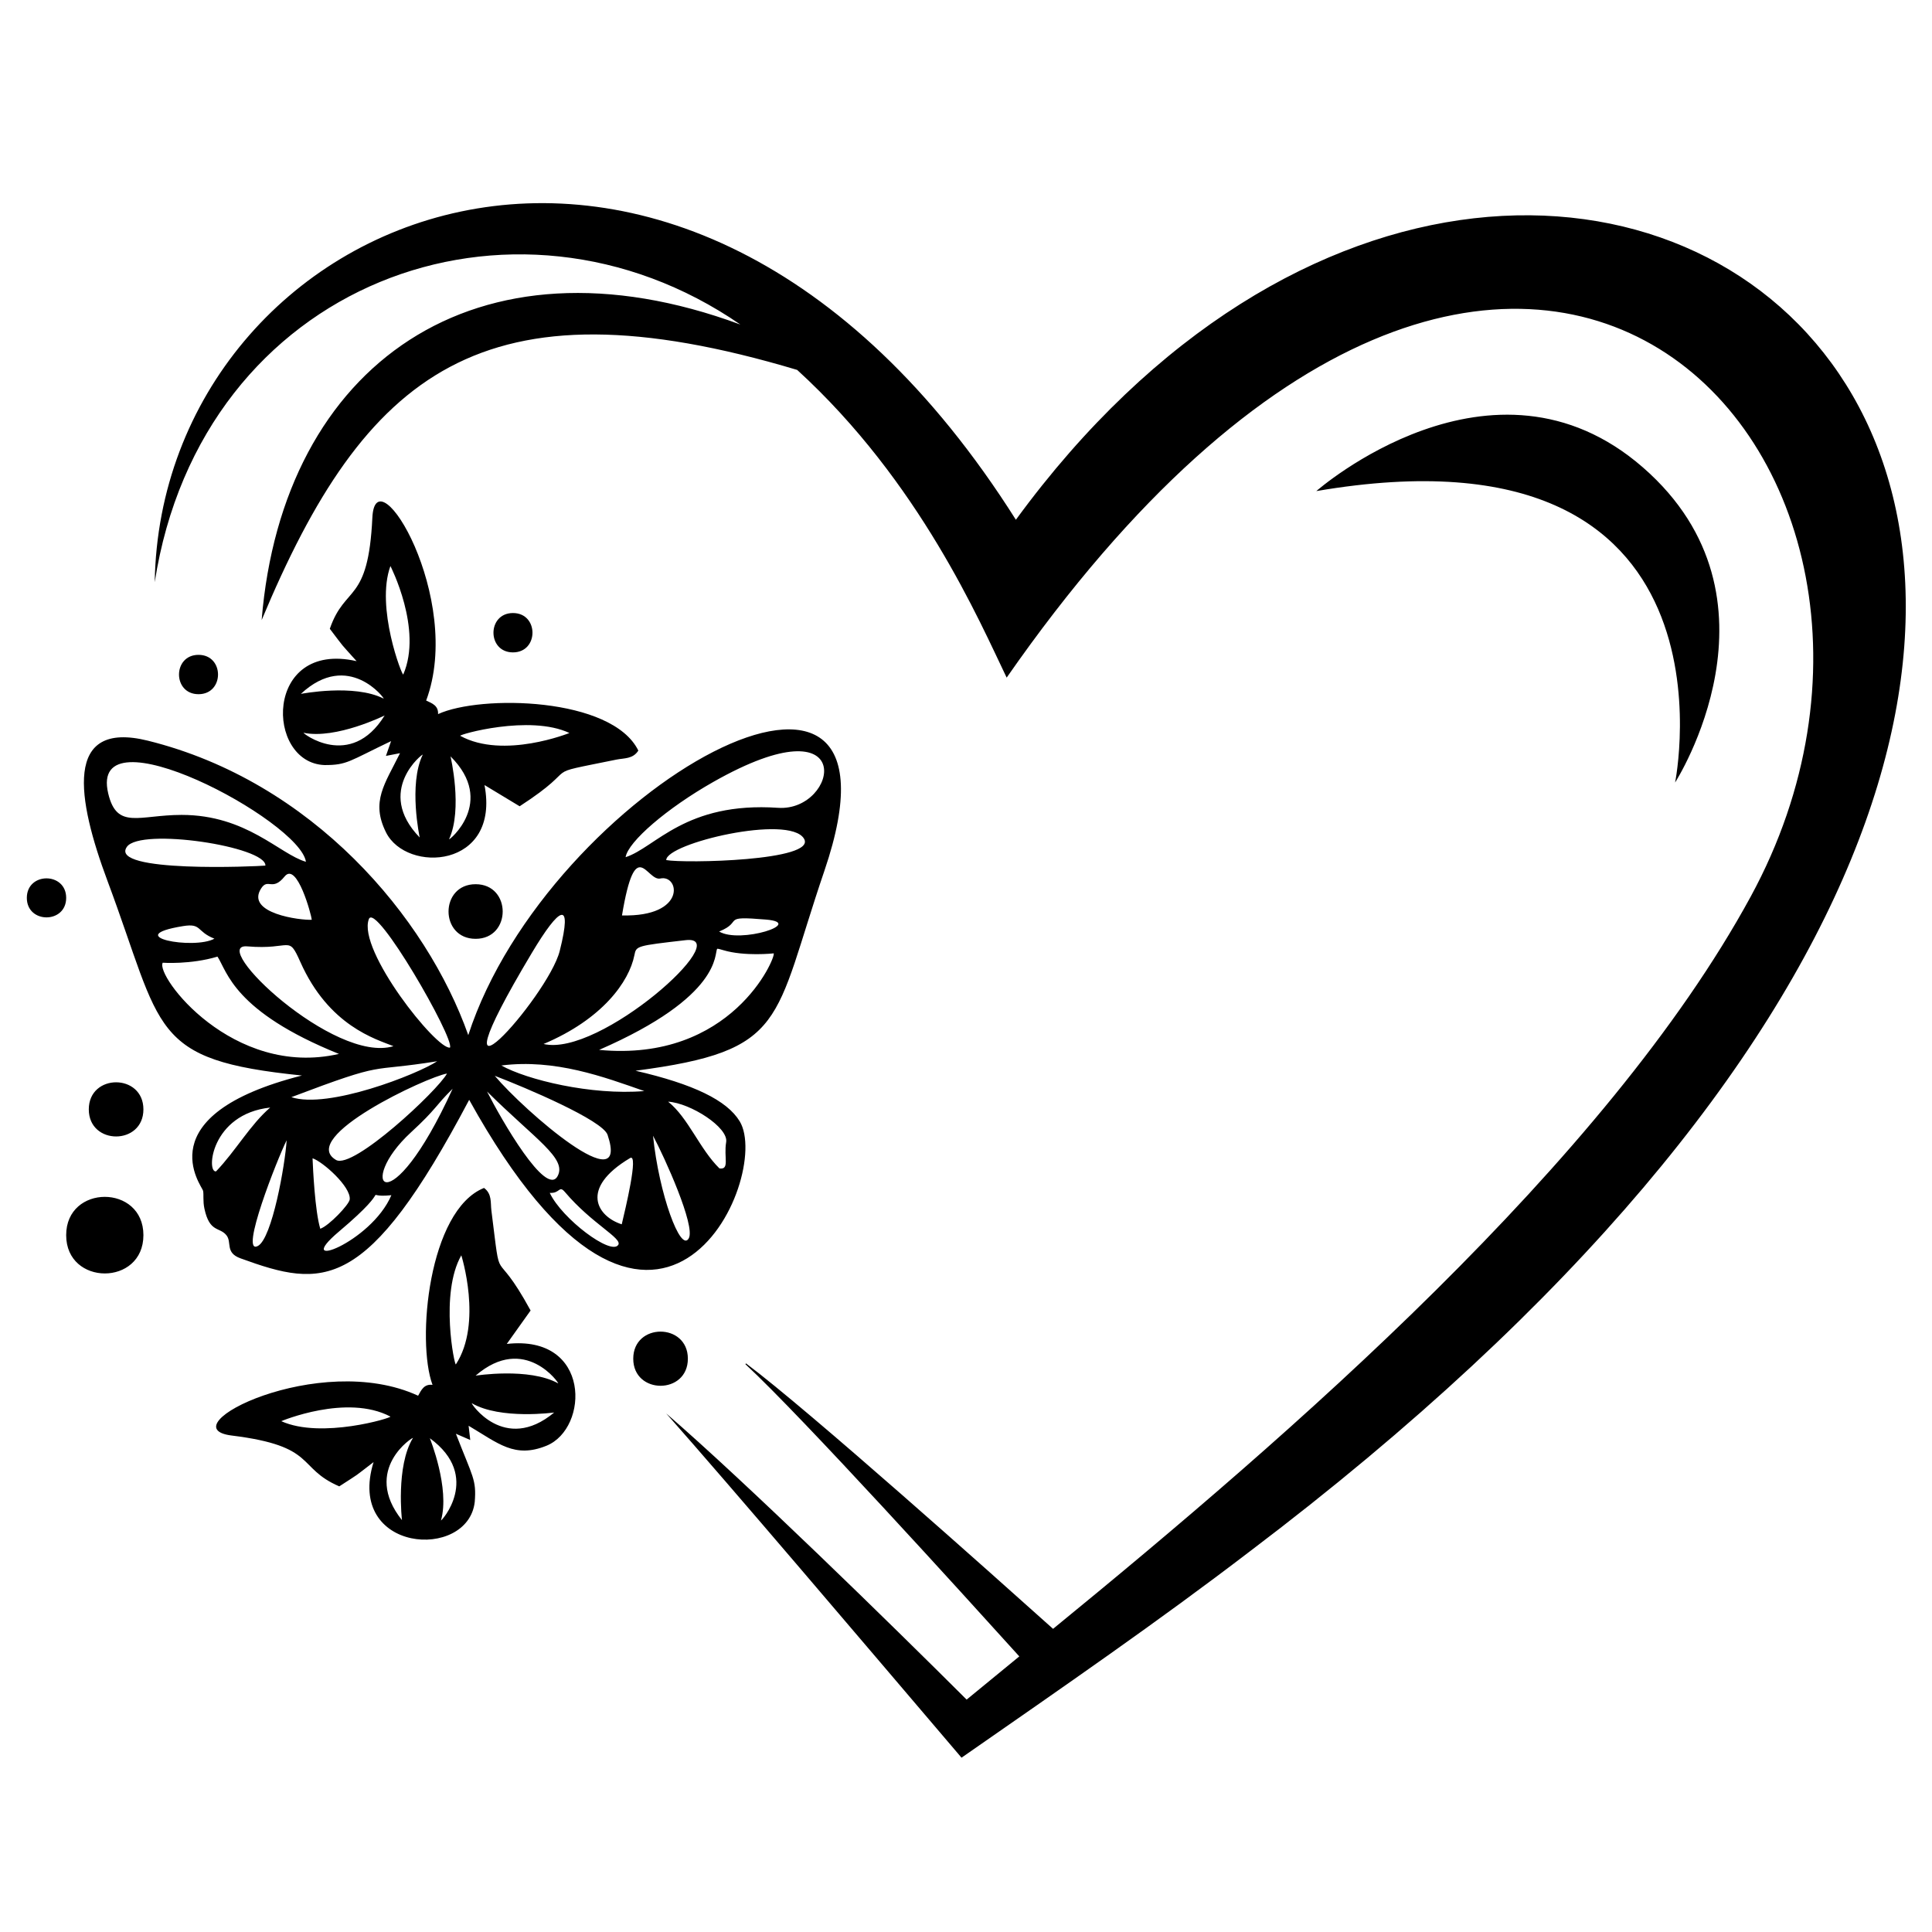 <?xml version="1.0" encoding="utf-8"?>
<!-- Generator: Adobe Illustrator 21.1.0, SVG Export Plug-In . SVG Version: 6.00 Build 0)  -->
<svg version="1.1" id="Слой_1" xmlns="http://www.w3.org/2000/svg" xmlns:xlink="http://www.w3.org/1999/xlink" x="0px" y="0px"
	 width="432px" height="432px" viewBox="0 0 432 432" style="enable-background:new 0 0 432 432;" xml:space="preserve">
<path d="M279.47,346.89c-20.468,15.669-41.767,30.337-64.471,46.134c-23.941-28.098-50.786-59.727-66.027-76.973
	c17.784,15.357,50.34,47.193,67.17,63.984c3.929-3.242,7.855-6.46,11.776-9.66c-12.403-13.712-48.442-53.482-61.242-65.344
	l0.134-0.168c14.106,10.551,55.57,47.625,68.656,59.35c52.54-42.927,123.698-104.374,155.99-163.721
	c52.546-96.543-51.69-213.797-166.363-48.973c-6.07-12.585-19.406-43.758-46.842-68.805c-70.453-21.075-96.665,0.635-119.745,55.939
	c4.652-57.069,47.885-87.965,107.039-66.087C114.747,37.543,45.009,63.045,34.597,130.18
	C35.928,47.444,151.565-3.431,227.154,116.22C351.755-54.256,575.854,122.654,279.47,346.89z M104.909,245.923
	c-22.881,43.328-32.621,42.18-51.127,35.447c-3.525-1.28-1.856-3.575-3.167-5.184c-1.534-1.88-3.753-0.535-4.907-5.936
	c-0.369-1.725-0.115-3.132-0.301-4.002c-0.214-1-12.914-16.87,22.112-25.76c-34.267-3.494-30.969-10.004-43.48-43.503
	c-6.802-18.214-9.942-36.075,9.039-31.363c36.757,9.122,62.267,39.374,71.629,65.835c17.878-55.021,101.786-101.707,79.641-36.777
	c-11.545,33.863-8.063,40.262-42.244,44.739c13.007,3.002,20.44,6.619,23.293,11.306C172.9,263.051,146.824,321.616,104.909,245.923
	z M139.022,273.76c0.759-3.21,3.866-16.023,1.853-14.809C129.429,265.786,133.609,272.041,139.022,273.76z M135.855,253.755
	c-1.095-3.263-18.313-10.563-25.226-13.204C117.276,248.456,140.977,268.997,135.855,253.755z M108.902,244.063
	c3.199,6.314,13.233,23.767,15.796,18.891C126.78,258.993,119.757,254.818,108.902,244.063z M122.922,266.729
	c2.744,5.816,13.737,14.066,15.322,11.629c0.961-1.488-5.885-4.697-11.894-11.781C124.95,264.925,125.306,266.886,122.922,266.729z
	 M118.916,213.084c-24.717,41.372,3.618,9.953,6.238-0.443C128.113,200.9,125.088,202.752,118.916,213.084z M171.271,205.618
	c-10.362-0.876-4.855,0.399-10.471,2.671C165.474,211.082,180.122,206.365,171.271,205.618z M173.008,213.176
	c0,0-6.545,0.721-11.301-0.72c-0.563-0.169-1.202-0.357-1.342-0.301c-0.7,1,1.211,10.563-26.404,22.604
	C163.568,237.575,173.469,214.177,173.008,213.176z M139.076,204.693c14.565,0.359,12.838-9.206,8.572-8.257
	C144.589,197.106,142.126,186.404,139.076,204.693z M148.974,192.317c3.936,0.749,33.841,0.212,30.794-4.801
	C176.441,182.028,148.952,188.565,148.974,192.317z M159.513,174.833c-10.424,5.909-19.084,13.388-19.627,16.834
	c6.695-2.151,13.35-12.449,34.101-11.036C187.402,181.533,192.335,156.223,159.513,174.833z M121.543,233.437
	c12.57,2.984,43.204-24.531,31.753-23.214c-11.029,1.272-11.029,1.272-11.444,3.362C140.673,219.52,134.694,227.888,121.543,233.437
	z M112.1,238.245c5.656,3.171,20.06,6.714,31.966,5.721C135.082,240.823,124.137,236.718,112.1,238.245z M162.372,255.374
	c0.553-3.259-7.974-8.735-12.974-9.035c4.535,3.633,7.005,10.534,11.478,14.926C163.22,261.585,161.794,258.838,162.372,255.374z
	 M146.021,253.955c1.322,13.054,6.208,26.298,8.005,22.909C155.503,274.05,148.648,258.864,146.021,253.955z M47.941,209.89
	c-4.11-1.627-2.771-3.499-7.023-2.809C26.804,209.379,43.403,212.423,47.941,209.89z M87.98,233.925
	c-3.908-1.561-14.454-4.512-20.821-18.825c-2.773-6.236-1.89-2.632-11.858-3.489C46.311,210.834,74.734,237.961,87.98,233.925z
	 M69.713,205.659c-0.069-1-3.305-13.099-6.073-9.677c-2.754,3.416-3.706,0.281-5.244,2.664
	C54.778,204.243,67.268,205.824,69.713,205.659z M68.406,192.697c-1.299-9.177-48.758-34.446-44.207-15.271
	c1.943,8.185,6.91,4.789,16.41,4.789C55.166,182.216,62.517,191.004,68.406,192.697z M59.348,193.549
	c0.147-4.269-27.893-8.543-30.973-4.197C24.211,195.23,57.487,193.734,59.348,193.549z M75.786,235.66
	c-23.588-9.524-24.988-18.473-27.155-21.757c-6.06,1.813-12.243,1.364-12.243,1.364C34.685,218.171,51.983,241.115,75.786,235.66z
	 M65.15,245.328c8.214,2.716,28.133-5.084,32.607-8.031C81.7,239.889,87.068,237.027,65.15,245.328z M99.948,240.05
	c-4.436,0.715-33.417,14.257-24.817,19.316C78.909,261.581,97.871,243.874,99.948,240.05z M82.472,205.52
	c-2.598,6.956,15.172,29.245,18.146,28.727C101.675,232.232,83.984,201.478,82.472,205.52z M69.887,258.997
	c0.091,2.275,0.536,11.812,1.727,15.756c1.916-0.642,6.451-5.4,6.582-6.543C78.521,265.354,72.116,259.707,69.887,258.997z
	 M87.512,267.25c-7.521,0.78,1.673-3.18-11.706,8.116C64.996,284.49,82.975,277.919,87.512,267.25z M101.21,243.449
	c-3.936,3.859-3.484,4.383-9.307,9.739C79.333,264.756,86.964,274.639,101.21,243.449z M48.312,261.92
	c4.333-4.507,7.697-10.501,12.104-14.266C47.159,249.094,46.078,262.283,48.312,261.92z M57.654,278.607
	c3.196-1.671,6.104-18.197,6.443-23.641C62.081,258.973,53.436,280.82,57.654,278.607z M79.735,147.837
	c-3.988-4.456-2.376-2.494-5.989-7.237c3.438-9.947,8.595-5.485,9.514-24.846c0.693-14.596,20.539,18.061,12.031,40.892
	c1.375,0.634,2.75,1.144,2.662,3.028c9.443-4.35,38.877-3.849,44.779,8.153c-1.198,1.914-3.182,1.67-4.881,2.018
	c-18.343,3.747-6.805,0.795-21.656,10.439c0,0-7.756-4.695-7.859-4.746c3.555,18.67-17.436,19.811-22.027,10.574
	c-3.42-6.882-0.284-10.773,3.137-17.701c-1.121,0.218-1.927,0.374-3.148,0.611c0.44-1.266,0.751-2.16,1.15-3.307
	c-9.427,4.492-9.823,5.368-14.874,5.354C59.293,170.589,59.008,143.116,79.735,147.837z M102.915,164.535
	c9.668,5.303,24.408-0.634,24.408-0.634C118.439,159.705,102.452,164.281,102.915,164.535z M100.414,187.655
	c-0.2,0.436,10.664-8.259,0.324-18.528C100.738,169.127,103.517,180.9,100.414,187.655z M93.849,187.268
	c0,0-2.556-11.823,0.674-18.518C94.731,168.318,83.705,176.806,93.849,187.268z M90.171,150.813
	c4.393-10.114-2.872-24.247-2.872-24.247C83.937,135.799,89.961,151.298,90.171,150.813z M86.007,159.98
	c0,0-10.839,5.369-18.121,3.875C67.417,163.759,78.343,172.375,86.007,159.98z M67.273,155.155c0,0,11.872-2.315,18.501,1.05
	C86.202,156.421,77.94,145.225,67.273,155.155z M14.797,276.184c0,11.409,17.271,11.426,17.271,0
	C32.068,264.773,14.797,264.761,14.797,276.184z M19.855,248.061c0,8.069,12.212,8.077,12.212,0
	C32.068,239.994,19.855,239.982,19.855,248.061z M106.349,209.923c8.069,0,8.077-12.212,0-12.212
	C98.28,197.711,98.272,209.923,106.349,209.923z M153.808,303.809c0-8.067-12.212-8.079-12.212,0
	C141.596,311.876,153.808,311.888,153.808,303.809z M122.193,323.27c-7.122,2.889-10.764-0.532-17.413-4.468
	c0.132,1.135,0.227,1.95,0.371,3.186c-1.229-0.535-2.097-0.913-3.21-1.397c3.766,9.74,4.61,10.201,4.213,15.237
	c-1.484,13.207-28.9,11.412-22.624-8.898c-4.745,3.639-2.667,2.18-7.67,5.424c-9.658-4.181-4.819-8.986-24.054-11.367
	c-14.492-1.792,19.556-19.116,41.686-8.901c0.736-1.323,1.349-2.655,3.221-2.426c-3.623-9.745-0.895-39.057,11.518-44.034
	c1.817,1.339,1.425,3.299,1.642,5.02c2.348,18.573,0.278,6.845,8.77,22.384c0,0-5.268,7.378-5.327,7.477
	C132.202,298.374,131.751,319.392,122.193,323.27z M87.287,316.748c-9.752-5.146-24.395,1.029-24.395,1.029
	C71.844,321.828,87.755,316.994,87.287,316.748z M92.33,321.54c0.249-0.41-11.54,6.981-2.447,18.368
	C89.884,339.909,88.474,327.895,92.33,321.54z M96.114,321.593c0,0,4.533,11.214,2.492,18.362
	C98.474,340.417,107.892,330.174,96.114,321.593z M103.15,280.692c-4.856,8.542-1.503,24.83-1.215,24.386
	C107.954,295.84,103.15,280.692,103.15,280.692z M123.917,315.84c0,0-11.983,1.654-18.414-2.073
	C105.088,313.526,112.716,325.163,123.917,315.84z M106.349,307.597c0,0,11.949-1.88,18.45,1.725
	C125.218,309.555,117.371,298.064,106.349,307.597z M44.389,146.426c-5.812,0-5.818,8.797,0,8.797
	C50.201,155.223,50.207,146.426,44.389,146.426z M6,200.766c0,5.813,8.797,5.819,8.797,0C14.797,194.954,6,194.948,6,200.766z
	 M114.702,137.078c-5.812,0-5.818,8.797,0,8.797C120.514,145.875,120.52,137.078,114.702,137.078z M367.365,104.517
	c-33.651-29.327-73.031,5.291-73.031,5.291c96.825-16.558,80.221,65.165,80.221,65.165S401.016,133.844,367.365,104.517z"/>
</svg>
